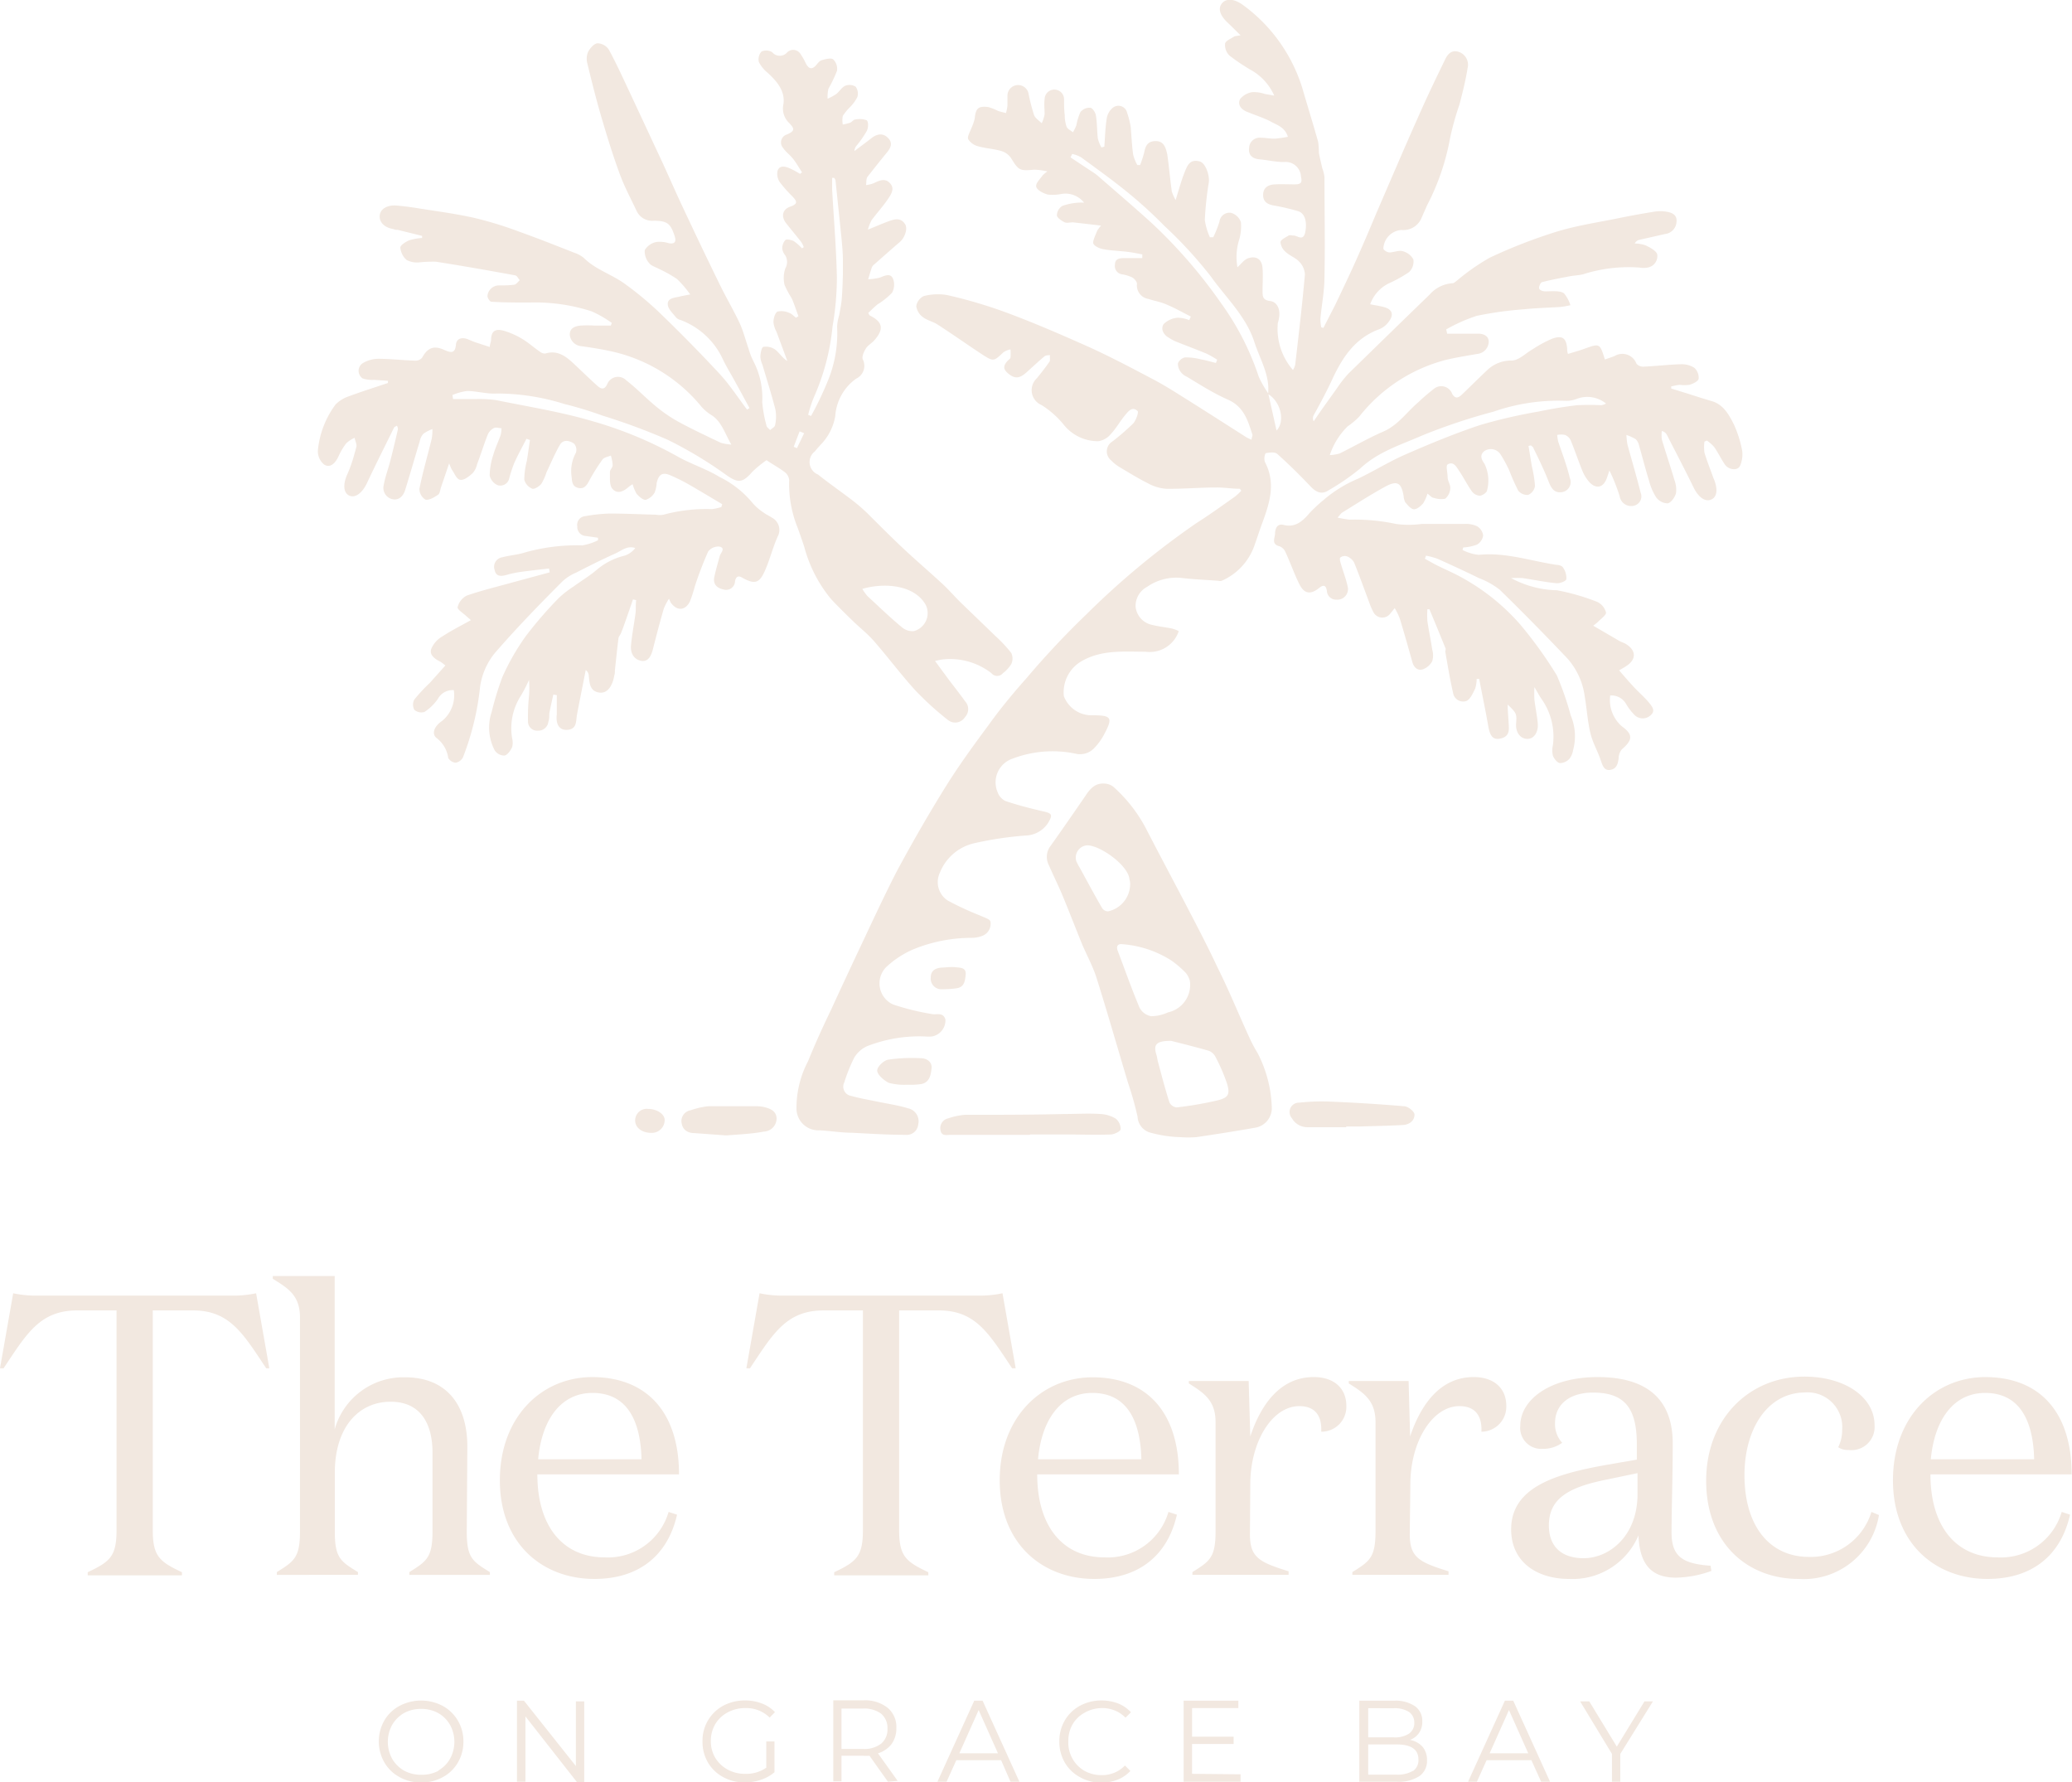 <svg id="Layer_1" data-name="Layer 1" xmlns="http://www.w3.org/2000/svg" width="179.03" height="154" viewBox="0 0 179.03 154">
  <defs>
    <style>
      .cls-1 {
        fill: #f2e8e0;
      }
    </style>
  </defs>
  <title>TerraceOnGraceBay-Homepage-Main-Logo</title>
  <g>
    <g>
      <path class="cls-1" d="M20.06,111.94a9.35,9.35,0,0,0,2.07-.2l1.14,6.48H23c-2-3-3.14-5-6.34-5H13.2v19c0,2.27.62,2.72,2.52,3.62v.27H7.58v-.27c1.9-.9,2.49-1.35,2.49-3.62v-19H6.69c-3.24,0-4.38,2-6.38,5H0l1.14-6.48a9.27,9.27,0,0,0,2.07.2Z"/>
      <path class="cls-1" d="M40.33,132.32c0,2.27.48,2.58,2,3.51v.24H35.37v-.24c1.48-.93,2-1.24,2-3.51v-6.83c0-2.28-.89-4.38-3.62-4.38s-4.82,2.17-4.82,6.14v5.07c0,2.27.48,2.58,2,3.51v.24H23.92v-.24c1.48-.93,2-1.24,2-3.51V113.84c0-1.9-1-2.52-2.35-3.35v-.24h5.35v13.24A6.16,6.16,0,0,1,35,119c3.52,0,5.38,2.3,5.38,6Z"/>
      <path class="cls-1" d="M58.67,127.39H46.43c0,4.44,2.17,7.17,5.83,7.17a5.46,5.46,0,0,0,5.51-3.93l.73.24c-.8,3.51-3.28,5.55-7.14,5.55-4.52,0-8.17-3.07-8.17-8.52s3.58-8.92,8-8.92C55.94,119,58.67,122.08,58.67,127.39Zm-3.24-1.31c-.07-2.93-1-5.73-4.24-5.73-2.73,0-4.38,2.31-4.69,5.73Z"/>
      <path class="cls-1" d="M84.55,111.94a9.27,9.27,0,0,0,2.07-.2l1.14,6.48h-.31c-2-3-3.14-5-6.34-5H77.69v19c0,2.27.62,2.72,2.52,3.62v.27H72.08v-.27c1.89-.9,2.48-1.35,2.48-3.62v-19H71.18c-3.24,0-4.38,2-6.38,5h-.31l1.14-6.48a9.35,9.35,0,0,0,2.07.2Z"/>
      <path class="cls-1" d="M101.86,127.39H89.62c0,4.44,2.17,7.17,5.83,7.17a5.46,5.46,0,0,0,5.51-3.93l.73.24c-.8,3.51-3.28,5.55-7.14,5.55-4.52,0-8.17-3.07-8.17-8.52S90,119,94.41,119C99.13,119,101.86,122.08,101.86,127.39Zm-3.24-1.31c-.07-2.93-1-5.73-4.24-5.73-2.73,0-4.38,2.31-4.69,5.73Z"/>
      <path class="cls-1" d="M108,132.56c0,2,.79,2.41,3.34,3.2v.31h-8.31v-.24c1.48-.93,2-1.24,2-3.51v-9.45c0-1.86-1-2.52-2.31-3.34v-.21h5.17l.14,4.79c.89-2.69,2.55-5.13,5.48-5.13,1.79,0,2.82,1,2.82,2.48a2.15,2.15,0,0,1-2.17,2.24c.07-1.35-.51-2.21-1.89-2.21-2.35,0-4.24,3.07-4.24,6.76Z"/>
      <path class="cls-1" d="M121.81,132.56c0,2,.8,2.41,3.35,3.2v.31h-8.31v-.24c1.48-.93,2-1.24,2-3.51v-9.45c0-1.86-1-2.52-2.31-3.34v-.21h5.17l.13,4.79c.9-2.69,2.56-5.13,5.49-5.13,1.79,0,2.82,1,2.82,2.48A2.16,2.16,0,0,1,128,123.7c.07-1.35-.52-2.21-1.9-2.21-2.34,0-4.24,3.07-4.24,6.76Z"/>
      <path class="cls-1" d="M147.87,135.73a9.41,9.41,0,0,1-3.06.58c-2.11,0-3.14-1.13-3.24-3.65a6.18,6.18,0,0,1-6,3.76c-2.76,0-5-1.45-5-4.28,0-3.69,3.93-4.79,8.1-5.55l2.76-.48V124.8c0-3.21-1.11-4.48-3.79-4.48-2,0-3.28,1-3.28,2.65a2.41,2.41,0,0,0,.62,1.69,2.81,2.81,0,0,1-1.69.52,1.81,1.81,0,0,1-1.93-2c0-2.21,2.52-4.2,6.69-4.2,4.34,0,6.48,2,6.48,5.72,0,3.07-.1,5.62-.1,7.72s1,2.69,3.37,2.86ZM139,127.8c-3.34.65-5.17,1.59-5.17,4,0,1.89,1.17,2.83,3,2.83,2.18,0,4.66-1.87,4.66-5.55v-1.8Z"/>
      <path class="cls-1" d="M150.73,127.45c0,4.42,2.18,7.07,5.59,7.07a5.49,5.49,0,0,0,5.38-3.89l.65.27a6.58,6.58,0,0,1-6.93,5.52c-4.45,0-8-3.07-8-8.48s3.76-9,8.48-9c3.48,0,6.07,1.75,6.07,4.2a2,2,0,0,1-2.24,2.14,1.47,1.47,0,0,1-.9-.24,3.31,3.31,0,0,0,.34-1.49,3,3,0,0,0-3.24-3.24C152.66,120.35,150.73,123.53,150.73,127.45Z"/>
      <path class="cls-1" d="M179,127.39H166.8c0,4.44,2.17,7.17,5.82,7.17a5.47,5.47,0,0,0,5.52-3.93l.72.24c-.79,3.51-3.27,5.55-7.13,5.55-4.52,0-8.17-3.07-8.17-8.52s3.58-8.92,8-8.92C176.31,119,179,122.08,179,127.39Zm-3.24-1.31c-.07-2.93-1-5.73-4.24-5.73-2.72,0-4.37,2.31-4.69,5.73Z"/>
    </g>
    <g>
      <path class="cls-1" d="M34.52,153.54a3.34,3.34,0,0,1-1.31-1.27,3.65,3.65,0,0,1,0-3.62,3.31,3.31,0,0,1,1.31-1.26,4,4,0,0,1,3.73,0,3.4,3.4,0,0,1,1.31,1.27,3.47,3.47,0,0,1,.48,1.81,3.51,3.51,0,0,1-.48,1.82,3.31,3.31,0,0,1-1.31,1.26,3.72,3.72,0,0,1-1.86.46A3.78,3.78,0,0,1,34.52,153.54Zm3.36-.57a2.71,2.71,0,0,0,1-1,3.05,3.05,0,0,0,0-2.95,2.73,2.73,0,0,0-1-1,3,3,0,0,0-1.49-.37,3,3,0,0,0-1.5.37,2.83,2.83,0,0,0-1,1,3.05,3.05,0,0,0,0,2.95,2.8,2.8,0,0,0,1,1,3,3,0,0,0,1.5.37A3,3,0,0,0,37.88,153Z"/>
      <path class="cls-1" d="M50.48,147v7h-.61L45.4,148.3v5.64h-.73v-7h.6l4.49,5.65V147Z"/>
      <path class="cls-1" d="M66.21,150.46h.71v2.66a3.46,3.46,0,0,1-1.16.65,4.33,4.33,0,0,1-1.4.23,3.82,3.82,0,0,1-1.88-.46,3.38,3.38,0,0,1-1.31-1.26,3.5,3.5,0,0,1-.47-1.82,3.42,3.42,0,0,1,1.78-3.08,3.94,3.94,0,0,1,1.89-.46,4,4,0,0,1,1.46.26,3,3,0,0,1,1.13.75l-.46.47a2.84,2.84,0,0,0-2.1-.82,3.08,3.08,0,0,0-1.52.37,2.74,2.74,0,0,0-1.07,1,2.84,2.84,0,0,0-.39,1.47,2.78,2.78,0,0,0,.39,1.47,2.86,2.86,0,0,0,1.06,1,3.08,3.08,0,0,0,1.52.37,3,3,0,0,0,1.82-.53Z"/>
      <path class="cls-1" d="M76.72,153.94l-1.59-2.24a4.8,4.8,0,0,1-.55,0H72.71v2.21H72v-7h2.61a3.13,3.13,0,0,1,2.08.64,2.15,2.15,0,0,1,.76,1.75,2.32,2.32,0,0,1-.41,1.38,2.37,2.37,0,0,1-1.18.81l1.7,2.38Zm-.58-3.29a1.58,1.58,0,0,0,.54-1.28,1.61,1.61,0,0,0-.54-1.3,2.44,2.44,0,0,0-1.58-.45H72.71v3.49h1.85A2.38,2.38,0,0,0,76.14,150.65Z"/>
      <path class="cls-1" d="M86.5,152.08H82.63l-.84,1.86H81l3.18-7h.72l3.18,7h-.77Zm-.27-.59-1.67-3.74-1.67,3.74Z"/>
      <path class="cls-1" d="M93.3,153.54a3.35,3.35,0,0,1-1.3-1.26,3.6,3.6,0,0,1-.47-1.82,3.56,3.56,0,0,1,.47-1.81,3.4,3.4,0,0,1,1.31-1.27,3.89,3.89,0,0,1,1.87-.46,4,4,0,0,1,1.43.26,3.1,3.1,0,0,1,1.11.76l-.47.47a2.77,2.77,0,0,0-2-.83,3,3,0,0,0-1.5.38,2.69,2.69,0,0,0-1.06,1,2.83,2.83,0,0,0-.38,1.47A2.81,2.81,0,0,0,93.7,153a3,3,0,0,0,1.5.37,2.7,2.7,0,0,0,2-.83l.47.47a3,3,0,0,1-1.12.76,4,4,0,0,1-1.43.26A3.78,3.78,0,0,1,93.3,153.54Z"/>
      <path class="cls-1" d="M107.19,153.3v.64h-4.92v-7H107v.64h-4v2.47h3.59v.63H103v2.58Z"/>
      <path class="cls-1" d="M122.93,150.94a1.77,1.77,0,0,1,.37,1.14,1.6,1.6,0,0,1-.66,1.38,3.31,3.31,0,0,1-2,.48h-3.19v-7h3a3,3,0,0,1,1.8.47,1.53,1.53,0,0,1,.64,1.32,1.64,1.64,0,0,1-.28,1,1.68,1.68,0,0,1-.78.6A1.91,1.91,0,0,1,122.93,150.94Zm-4.71-3.35v2.52h2.22a2.21,2.21,0,0,0,1.3-.32,1.09,1.09,0,0,0,.46-.94,1.1,1.1,0,0,0-.46-.94,2.29,2.29,0,0,0-1.3-.32Zm3.87,5.43a1.14,1.14,0,0,0,.47-1c0-.87-.63-1.3-1.89-1.3h-2.45v2.61h2.45A2.6,2.6,0,0,0,122.09,153Z"/>
      <path class="cls-1" d="M132.32,152.08h-3.87l-.84,1.86h-.76l3.18-7h.72l3.18,7h-.77Zm-.27-.59-1.67-3.74-1.67,3.74Z"/>
      <path class="cls-1" d="M140,151.54v2.4h-.72v-2.4L136.53,147h.79l2.38,3.91,2.39-3.91h.73Z"/>
    </g>
    <g>
      <path class="cls-1" d="M107.13,42.23c-.69,0-1.37-.12-2.06-.11-1.43,0-2.87.13-4.3.11a3.74,3.74,0,0,1-1.54-.45c-.86-.43-1.67-.93-2.49-1.42a3.45,3.45,0,0,1-.73-.58,1,1,0,0,1,.11-1.64,20.51,20.51,0,0,0,1.79-1.55c.25-.27.5-1,.38-1.08-.46-.44-.82.05-1.1.39-.42.51-.75,1.11-1.2,1.59a1.72,1.72,0,0,1-1.09.63,3.78,3.78,0,0,1-3-1.44A7.9,7.9,0,0,0,90,35a1.4,1.4,0,0,1-.41-2.32c.38-.47.75-.93,1.09-1.43.09-.13,0-.37.05-.56-.17,0-.39,0-.51.12-.51.43-1,.89-1.5,1.34s-.91.64-1.48.22-.61-.73-.17-1.2c.08-.09.22-.17.24-.27a4.18,4.18,0,0,0,0-.71,1.61,1.61,0,0,0-.6.24c-.86.81-.86.83-1.88.17-1.28-.84-2.53-1.73-3.82-2.56-.4-.26-.91-.36-1.28-.65a1.4,1.4,0,0,1-.56-.95,1.17,1.17,0,0,1,.65-.86,4.86,4.86,0,0,1,2-.09A40.72,40.72,0,0,1,86.94,27c2.43.9,4.82,1.94,7.19,3,1.87.85,3.7,1.82,5.52,2.78.93.49,1.83,1.06,2.72,1.62,1.79,1.12,3.56,2.26,5.35,3.4a3.55,3.55,0,0,0,.42.19c0-.19.11-.34.07-.45-.39-1.21-.74-2.4-2.09-3s-2.4-1.29-3.59-2a1.3,1.3,0,0,1-.5-.39,1.16,1.16,0,0,1-.25-.76.87.87,0,0,1,.61-.51,5,5,0,0,1,1.33.16c.45.08.89.21,1.34.32l.11-.28a8.56,8.56,0,0,0-.93-.53c-.9-.37-1.82-.71-2.73-1.08a4,4,0,0,1-.5-.28c-.5-.27-.74-.78-.46-1.2a2,2,0,0,1,1.21-.54,2.85,2.85,0,0,1,1,.21l.13-.31c-.65-.33-1.29-.69-2-1s-1.1-.33-1.65-.52a1.18,1.18,0,0,1-1-1.31c0-.18-.22-.44-.41-.55a3.29,3.29,0,0,0-.89-.27.72.72,0,0,1-.6-.85c0-.49.39-.55.78-.55h1.58l0-.32c-.42-.08-.84-.17-1.27-.22-.72-.09-1.44-.1-2.15-.24-.31-.06-.78-.29-.82-.51s.2-.71.34-1.07a2.88,2.88,0,0,1,.34-.45l-2.43-.28c-.24,0-.52.08-.71,0s-.66-.37-.68-.6a1,1,0,0,1,.47-.82,5.2,5.2,0,0,1,1.38-.28,4,4,0,0,1,.5,0,2.06,2.06,0,0,0-1.92-.76,3.85,3.85,0,0,1-1.21.06c-.38-.1-.91-.36-1-.66s.34-.69.55-1a3.27,3.27,0,0,1,.41-.34,5.84,5.84,0,0,0-1.14-.15c-1.26.12-1.35.06-2-1a1.54,1.54,0,0,0-.84-.61c-.63-.19-1.32-.22-2-.41a1.42,1.42,0,0,1-.86-.61c-.1-.22.15-.62.26-.93a4.8,4.8,0,0,0,.3-.85c.08-.88.3-1.11,1.17-1a4.8,4.8,0,0,1,.86.34c.22.07.45.12.67.18a3.85,3.85,0,0,0,.13-.66c0-.27,0-.53,0-.8a.92.92,0,0,1,1.83-.17,16,16,0,0,0,.47,1.81c.11.27.43.47.66.7a3.22,3.22,0,0,0,.25-.78c0-.43-.06-.87,0-1.29a.84.84,0,0,1,1.68,0c0,.46,0,.92.06,1.37a2.94,2.94,0,0,0,.16,1c.08.2.36.32.55.48a5.35,5.35,0,0,0,.29-.59,5,5,0,0,1,.35-1.15,1,1,0,0,1,.85-.38c.19,0,.45.41.49.66.11.66.09,1.34.17,2a3,3,0,0,0,.31.77l.25-.07c.06-.82.08-1.65.21-2.46a1.5,1.5,0,0,1,.51-.89.77.77,0,0,1,1.25.43A6.9,6.9,0,0,1,97.7,11c.07.79.1,1.58.21,2.36a3.6,3.6,0,0,0,.36.9l.24,0a9.56,9.56,0,0,0,.35-1.07c.11-.56.28-1,1-1s.87.59,1,1.16c.15,1.06.24,2.13.39,3.2a3.72,3.72,0,0,0,.33.73c.27-.86.47-1.61.75-2.33s.5-1.22,1.34-1c.48.14.85,1.15.78,1.79A29,29,0,0,0,104.1,19a5.68,5.68,0,0,0,.44,1.5h.29a9.87,9.87,0,0,0,.54-1.36.87.87,0,0,1,1-.75,1.28,1.28,0,0,1,.85.8,4.13,4.13,0,0,1-.18,1.62,5,5,0,0,0-.12,2.28c.34-.3.61-.71,1-.8.7-.19,1.12.16,1.17.89s0,1.3,0,1.94c0,.48,0,.81.66.89s1,.86.66,1.89a5.41,5.41,0,0,0,1.31,4.07,2,2,0,0,0,.19-.44c.3-2.6.61-5.2.84-7.81a1.68,1.68,0,0,0-.49-1.11c-.31-.34-.81-.51-1.16-.83a1.28,1.28,0,0,1-.46-.85c0-.22.44-.41.7-.58.11-.06.29,0,.43,0,.33,0,.81.51,1-.24.19-.9,0-1.7-.63-1.87a17.57,17.57,0,0,0-2-.47c-.56-.09-1-.29-1-.92s.42-.89,1-.92,1.15,0,1.73,0,.65-.18.54-.67A1.33,1.33,0,0,0,110.93,14c-.7,0-1.39-.17-2.08-.23s-1-.41-.92-1a.91.91,0,0,1,1-.87c.41,0,.82.09,1.23.08a10.75,10.75,0,0,0,1.12-.16c-.27-.84-.91-1-1.45-1.3s-1.37-.57-2.06-.85c-.52-.2-.87-.63-.62-1.11a1.66,1.66,0,0,1,1.08-.6,2.91,2.91,0,0,1,1.06.16l.81.14A4.74,4.74,0,0,0,108,6a17.74,17.74,0,0,1-1.77-1.2,1.28,1.28,0,0,1-.38-1c0-.25.47-.44.75-.62.11-.08.27-.07.59-.13-.42-.41-.74-.74-1.07-1.05-.73-.67-.91-1.28-.52-1.73s1.09-.36,1.81.17A14,14,0,0,1,112.64,8c.42,1.43.86,2.85,1.26,4.28a9.28,9.28,0,0,1,.06.93c.08.44.19.88.29,1.32a3.39,3.39,0,0,1,.19.76c0,2.88.06,5.77,0,8.65,0,1.2-.24,2.39-.35,3.58a3.91,3.91,0,0,0,.07.76l.19.05c.33-.65.66-1.29,1-1.95.62-1.3,1.24-2.59,1.83-3.91s1.15-2.63,1.72-4c1.2-2.77,2.38-5.55,3.61-8.3.74-1.69,1.54-3.36,2.34-5,.22-.48.57-.89,1.18-.69a1.17,1.17,0,0,1,.78,1.39c-.17,1.06-.43,2.1-.7,3.14a24.82,24.82,0,0,0-.82,2.94,20.44,20.44,0,0,1-2,5.82c-.14.33-.29.66-.44,1a1.7,1.7,0,0,1-1.77,1.1,1.68,1.68,0,0,0-1.55,1.6c0,.13.33.34.52.34.37,0,.79-.2,1.13-.11a1.45,1.45,0,0,1,.94.71,1.26,1.26,0,0,1-.37,1.1,11.36,11.36,0,0,1-1.68.94,3.22,3.22,0,0,0-1.68,1.84c.44.09.82.14,1.18.24.71.18.89.64.45,1.23a1.87,1.87,0,0,1-.81.67c-2.15.78-3.25,2.49-4.14,4.44-.47,1-1,2-1.56,3a.57.57,0,0,0,0,.53c.67-1,1.33-1.9,2-2.84a10.08,10.08,0,0,1,1-1.28c2.34-2.28,4.67-4.56,7-6.81a2.88,2.88,0,0,1,2-1c.14,0,.28-.17.42-.26a18.25,18.25,0,0,1,2.8-1.95,45.17,45.17,0,0,1,5.76-2.24c1.73-.53,3.54-.8,5.32-1.16,1.06-.22,2.12-.41,3.19-.58a3.15,3.15,0,0,1,.92,0c.5.07,1,.25.94.88a1.12,1.12,0,0,1-1,1.06l-2.25.51a.59.59,0,0,0-.36.31,2.85,2.85,0,0,1,.94.16c.37.18.9.45,1,.77a1,1,0,0,1-.86,1.15,1.79,1.79,0,0,1-.65,0,12.92,12.92,0,0,0-4.9.58c-.37.09-.76.1-1.14.17-.79.15-1.59.3-2.37.5-.14,0-.28.31-.29.49s.24.27.39.3.53,0,.79,0,.8,0,1,.21a3.08,3.08,0,0,1,.53,1,8.22,8.22,0,0,1-.84.15c-1.05.07-2.1.09-3.14.2a31.41,31.41,0,0,0-4.12.57,14.28,14.28,0,0,0-2.63,1.17l.08.37h1.34c.46,0,.91,0,1.36,0s.93.21.89.75a1.09,1.09,0,0,1-1,1c-.9.16-1.8.3-2.68.51A14,14,0,0,0,117.44,36a6.5,6.5,0,0,1-1,.84,6.21,6.21,0,0,0-1.54,2.48,3.44,3.44,0,0,0,.85-.14c1.26-.62,2.48-1.33,3.77-1.89s2-1.66,3-2.51a16.78,16.78,0,0,1,1.36-1.17,1,1,0,0,1,1.59.41c.3.53.61.31.92,0,.74-.71,1.47-1.44,2.22-2.14a3,3,0,0,1,2-.73c.63,0,1.24-.66,1.86-1a10.26,10.26,0,0,1,1.63-.88c.89-.33,1.24-.06,1.31.86,0,.12,0,.23.07.45.51-.16,1-.29,1.43-.45,1.32-.47,1.32-.48,1.76.93.28-.1.57-.19.84-.3a1.3,1.3,0,0,1,1.89.67.77.77,0,0,0,.62.25c1.08-.05,2.15-.18,3.23-.21a2,2,0,0,1,1.15.31,1.16,1.16,0,0,1,.37.95c-.05.22-.49.43-.8.52a3.53,3.53,0,0,1-.86,0,5.94,5.94,0,0,0-.71.14v.18l1.46.45c.68.22,1.36.44,2.06.64,1,.3,1.48,1.19,1.89,2a9.84,9.84,0,0,1,.72,2.27,2.48,2.48,0,0,1-.18,1.31c-.2.46-1,.37-1.33-.13s-.57-1-.9-1.48a3.52,3.52,0,0,0-.64-.57l-.21.1a3.69,3.69,0,0,0,0,.94c.21.71.49,1.4.74,2.1,0,.06.06.13.08.2.37.91.26,1.59-.28,1.78s-1.1-.28-1.49-1.09c-.74-1.52-1.52-3-2.3-4.53a.64.64,0,0,0-.43-.32,3,3,0,0,0,0,.73c.35,1.18.75,2.35,1.1,3.54a2.3,2.3,0,0,1,.12,1.12c-.1.34-.42.8-.71.86a1.27,1.27,0,0,1-1-.52,5,5,0,0,1-.62-1.45c-.31-1-.56-2-.85-3a1.15,1.15,0,0,0-.29-.57,4.27,4.27,0,0,0-.81-.37,5.7,5.7,0,0,0,.09.83c.38,1.39.79,2.77,1.14,4.16a.83.83,0,0,1-.61,1.13,1,1,0,0,1-1.2-.81,15.11,15.11,0,0,0-.89-2.24c-.08.23-.15.46-.23.68-.3.8-.9.95-1.49.34a3.45,3.45,0,0,1-.62-1c-.35-.86-.64-1.75-1-2.61a.92.92,0,0,0-.49-.48,1.6,1.6,0,0,0-.68,0,3.64,3.64,0,0,0,.09.59c.34,1,.75,2.07,1,3.13a.88.88,0,0,1-.68,1.22c-.62.1-.91-.29-1.13-.86-.39-1-.87-2-1.33-2.93,0-.1-.15-.17-.22-.25l-.21.05c.1.59.19,1.18.29,1.77a10.06,10.06,0,0,1,.27,1.69,1,1,0,0,1-.59.77,1,1,0,0,1-.86-.37,18.45,18.45,0,0,1-.78-1.76,11.66,11.66,0,0,0-.76-1.39,1,1,0,0,0-1.38-.27c-.44.34-.25.75,0,1.09a3.28,3.28,0,0,1,.23,2.3c0,.18-.39.45-.62.47a.92.92,0,0,1-.69-.37c-.4-.56-.71-1.19-1.1-1.77-.23-.34-.49-.87-1-.56-.17.11,0,.71,0,1.08s.26.65.23,1a1.25,1.25,0,0,1-.44.88,1.94,1.94,0,0,1-1-.08c-.17,0-.31-.21-.53-.36a3.51,3.51,0,0,1-.38.85c-.21.23-.53.51-.79.5s-.53-.35-.74-.59a1.31,1.31,0,0,1-.15-.55c-.19-1.13-.54-1.37-1.54-.84-1.29.7-2.52,1.5-3.76,2.26-.12.07-.19.21-.41.44a9.66,9.66,0,0,0,1.05.18,16.94,16.94,0,0,1,4,.37,8.24,8.24,0,0,0,2.21,0c1.23,0,2.45,0,3.68,0a2.31,2.31,0,0,1,1.12.2,1.08,1.08,0,0,1,.52.8,1.09,1.09,0,0,1-.54.79,4.06,4.06,0,0,1-1.18.24l-.06.22a4.08,4.08,0,0,0,1.39.42c2.31-.24,4.47.52,6.7.86.2,0,.5.08.58.22a1.56,1.56,0,0,1,.3,1c0,.19-.57.4-.85.37-1-.09-1.94-.3-2.92-.44a8.3,8.3,0,0,0-1,0A8.72,8.72,0,0,0,134.54,51,19,19,0,0,1,138,52a1.41,1.41,0,0,1,.77.93c0,.23-.46.55-.72.82a4.43,4.43,0,0,1-.39.31l2.23,1.3c.2.12.45.18.64.31.86.56.85,1.31,0,1.87-.16.11-.33.2-.63.38.45.52.86,1,1.29,1.46s.9.86,1.3,1.34.52.78.06,1.14a1,1,0,0,1-1.37-.14,4.52,4.52,0,0,1-.69-.92,1.46,1.46,0,0,0-1.36-.71,3,3,0,0,0,1,2.66c1,.72.94,1.19,0,2a1.22,1.22,0,0,0-.27.76c-.07.45-.14.88-.68,1s-.7-.32-.85-.77c-.26-.8-.7-1.54-.9-2.35-.25-1-.32-2.14-.5-3.2a6.18,6.18,0,0,0-1.5-3.3c-1.9-2-3.86-4-5.85-5.94a6.86,6.86,0,0,0-1.79-1c-1.18-.58-2.38-1.13-3.58-1.67a6.2,6.2,0,0,0-1-.27l-.09.27c.35.19.71.4,1.07.58.78.39,1.58.72,2.33,1.16a18.54,18.54,0,0,1,4.82,3.92,36.08,36.08,0,0,1,3.18,4.42,25.65,25.65,0,0,1,1.2,3.46,4.58,4.58,0,0,1,.2,3,1.62,1.62,0,0,1-.3.72,1.11,1.11,0,0,1-.81.39c-.25,0-.52-.37-.63-.63a2.07,2.07,0,0,1,0-.93,5.65,5.65,0,0,0-1-4c-.2-.29-.36-.61-.6-1a9.52,9.52,0,0,0,0,1.08c.08.69.23,1.37.29,2.06s-.28,1.31-.87,1.33-1.07-.52-1-1.36,0-.89-.73-1.61c0,.52.05,1,.08,1.55s.13,1.15-.59,1.36-1-.13-1.16-1c-.24-1.38-.53-2.75-.79-4.12h-.22a2.84,2.84,0,0,1-.13.84c-.2.4-.42.93-.77,1.07a.88.88,0,0,1-1.14-.72c-.27-1.17-.46-2.35-.67-3.53,0-.11.07-.26,0-.35-.45-1.12-.91-2.22-1.37-3.33h-.18a8.85,8.85,0,0,0,0,1c.12.84.3,1.66.42,2.49a1.73,1.73,0,0,1,0,1,1.5,1.5,0,0,1-.84.71c-.43.12-.75-.18-.88-.65-.35-1.25-.7-2.5-1.08-3.74a5.69,5.69,0,0,0-.44-.91c-.17.21-.26.33-.36.44a.86.86,0,0,1-1.48-.09,5.44,5.44,0,0,1-.37-.86c-.43-1.14-.84-2.3-1.3-3.43a1.23,1.23,0,0,0-.61-.53.63.63,0,0,0-.58.1c-.09.09,0,.39.06.58.2.69.47,1.36.6,2.06a.92.92,0,0,1-1,1,.79.79,0,0,1-.82-.75c-.07-.46-.26-.59-.67-.26-.72.58-1.27.53-1.69-.29s-.8-1.9-1.23-2.83a.9.9,0,0,0-.5-.48c-.74-.18-.4-.71-.39-1.11s.17-.87.73-.74c1,.26,1.65-.31,2.23-1a13.39,13.39,0,0,1,1.23-1.15,11.2,11.2,0,0,1,3-1.85c1.38-.66,2.69-1.48,4.09-2.09,2.13-.93,4.28-1.82,6.48-2.55a45.07,45.07,0,0,1,5-1.15c1.1-.23,2.22-.42,3.34-.55a21,21,0,0,1,2.1,0,1.48,1.48,0,0,0,.4-.14,2.56,2.56,0,0,0-2.5-.42,2.44,2.44,0,0,1-1,.18,17.06,17.06,0,0,0-6.23.94,50.5,50.5,0,0,0-6.19,2.07c-1.82.8-3.78,1.39-5.31,2.83a20,20,0,0,1-2.71,1.87c-.63.43-1.11.19-1.58-.3-.95-1-1.89-1.93-2.9-2.83-.21-.18-.7-.11-1-.05a1.08,1.08,0,0,0-.06.75c1,1.88.38,3.65-.28,5.43-.23.63-.43,1.27-.66,1.9a5.2,5.2,0,0,1-2.79,2.94.56.56,0,0,1-.29,0c-1.07-.08-2.15-.12-3.22-.25a4.41,4.41,0,0,0-2.93.77,1.87,1.87,0,0,0-1,1.71A1.79,1.79,0,0,0,99.59,54c.56.14,1.13.19,1.69.31a3,3,0,0,1,.57.22A2.64,2.64,0,0,1,99,56.31c-1.93,0-3.9-.2-5.67.89a3.11,3.11,0,0,0-1.41,2.94,2.55,2.55,0,0,0,2.45,1.66c1.71,0,1.81.2,1,1.71a5.08,5.08,0,0,1-.8,1.1,1.68,1.68,0,0,1-1.67.5,9.72,9.72,0,0,0-5.39.43,2.16,2.16,0,0,0-1.31,2.91,1.35,1.35,0,0,0,.68.76c1.07.36,2.16.64,3.25.89.77.17.85.29.43,1a2.39,2.39,0,0,1-1.92,1.09,30,30,0,0,0-4.48.67,4.2,4.2,0,0,0-2.95,2.54,1.9,1.9,0,0,0,.7,2.42,27.18,27.18,0,0,0,2.79,1.29c.31.15.83.29.88.52a1.12,1.12,0,0,1-.76,1.25,2.58,2.58,0,0,1-.92.15,13.28,13.28,0,0,0-5,1,8.1,8.1,0,0,0-2.32,1.52,2,2,0,0,0,.59,3.24,21.76,21.76,0,0,0,3.32.82c.43.1,1-.2,1.2.48a1.42,1.42,0,0,1-1.15,1.46,3.44,3.44,0,0,1-.64,0,12.35,12.35,0,0,0-5,.85,2.49,2.49,0,0,0-1.1,1,14,14,0,0,0-.85,2.12.81.81,0,0,0,.61,1.17c.73.21,1.49.33,2.24.49s1.8.31,2.66.58a1.14,1.14,0,0,1,.88,1.38,1,1,0,0,1-1.11.91c-1.53,0-3.07-.1-4.61-.18-.93,0-1.86-.16-2.8-.21a1.89,1.89,0,0,1-2-1.88,8.64,8.64,0,0,1,1-4.09c.61-1.51,1.29-3,2-4.47q1.27-2.77,2.58-5.54c1-2.12,2-4.28,3.06-6.35,1.35-2.51,2.78-5,4.28-7.41,1.13-1.81,2.39-3.54,3.66-5.25,1-1.4,2.13-2.77,3.29-4.07a73.85,73.85,0,0,1,5.21-5.55,69.33,69.33,0,0,1,9.53-7.89c1.11-.7,2.18-1.48,3.26-2.24a4.54,4.54,0,0,0,.56-.52Zm2.46-8.2.71,3.17c.79-.84.31-2.55-.73-3.15.17-1.66-.71-3-1.2-4.54-.73-2.21-2.45-3.8-3.76-5.64a36.85,36.85,0,0,0-4-4.35,39.13,39.13,0,0,0-3.08-2.82c-1.33-1.09-2.73-2.09-4.12-3.11a2.73,2.73,0,0,0-.77-.29l-.14.3,1.78,1.18a5,5,0,0,1,.53.37c1.57,1.37,3.16,2.72,4.7,4.12a43.33,43.33,0,0,1,6,6.93,23.41,23.41,0,0,1,3.26,6.37A9.26,9.26,0,0,0,109.59,34Z"/>
      <path class="cls-1" d="M57.8,51.73a5.19,5.19,0,0,0-.45.87c-.33,1.15-.64,2.31-.93,3.47-.2.8-.53,1.16-1.12,1s-.83-.72-.78-1.28c.08-.94.27-1.86.39-2.79.05-.38,0-.77.06-1.15l-.28-.06c-.19.57-.39,1.14-.59,1.71-.14.4-.28.8-.44,1.2-.06.15-.2.29-.22.44-.12.93-.21,1.86-.31,2.78,0,.15,0,.29-.05.43-.17,1-.64,1.57-1.28,1.49-.86-.11-.86-.84-.93-1.49a.63.63,0,0,0-.26-.46c-.25,1.3-.52,2.59-.76,3.88-.09.53,0,1.18-.74,1.28s-1.11-.41-1-1.33c0-.55,0-1.11,0-1.66l-.3-.05c-.12.55-.25,1.1-.35,1.65,0,.23,0,.48-.08.71a.87.87,0,0,1-.91.76.79.79,0,0,1-.85-.81,18.32,18.32,0,0,1,.09-2.22,8.79,8.79,0,0,0,0-1.36A12.32,12.32,0,0,1,45,60.12a5.19,5.19,0,0,0-.75,3.66,1.59,1.59,0,0,1,0,.78c-.14.29-.39.66-.65.72a1,1,0,0,1-.85-.44,4.24,4.24,0,0,1-.26-3.35,25.93,25.93,0,0,1,.92-3,20,20,0,0,1,2-3.5,34.44,34.44,0,0,1,2.86-3.31,8.43,8.43,0,0,1,1.28-1c.64-.47,1.33-.88,1.93-1.38A5.87,5.87,0,0,1,54,48a1.93,1.93,0,0,0,.89-.65c-.71-.24-1.21.25-1.76.49-1.14.51-2.25,1.07-3.36,1.64a4.08,4.08,0,0,0-1.14.72c-2,2-4,4.06-5.87,6.22a5.93,5.93,0,0,0-1.28,2.93A23.39,23.39,0,0,1,40,65.44a.9.9,0,0,1-.62.46.83.83,0,0,1-.65-.41,2.63,2.63,0,0,0-1-1.72c-.45-.34-.25-1,.48-1.49a2.86,2.86,0,0,0,1-2.65,1.44,1.44,0,0,0-1.38.76,4.23,4.23,0,0,1-1.15,1.12.93.93,0,0,1-.88-.18.94.94,0,0,1,0-.89A14.59,14.59,0,0,1,37.14,59l1.34-1.5a3.76,3.76,0,0,0-.4-.31c-.47-.24-1-.57-.82-1.12A2.23,2.23,0,0,1,38.2,55c.76-.5,1.59-.92,2.49-1.42l-.38-.33c-.28-.27-.81-.59-.77-.79a1.53,1.53,0,0,1,.79-1c1.26-.44,2.56-.75,3.85-1.11l3.32-.9-.06-.33c-.81.09-1.62.18-2.43.29a9.26,9.26,0,0,0-1.27.27c-.47.13-.89.13-1-.43a.83.83,0,0,1,.66-1.1c.67-.18,1.38-.22,2-.43a16.68,16.68,0,0,1,4.92-.6,4.74,4.74,0,0,0,1.35-.44l0-.22-1.05-.15a.78.78,0,0,1-.74-.83.75.75,0,0,1,.66-.88,14.13,14.13,0,0,1,2.15-.23c1.34,0,2.69.07,4,.1a1.71,1.71,0,0,0,.64,0,14.16,14.16,0,0,1,4.2-.48,5.75,5.75,0,0,0,.8-.18l.07-.25c-.9-.53-1.79-1.07-2.69-1.59a16,16,0,0,0-1.8-.91c-.69-.29-1-.06-1.17.67a2.66,2.66,0,0,1-.18.83,1.38,1.38,0,0,1-.78.63c-.24,0-.57-.29-.77-.52a3.48,3.48,0,0,1-.35-.84c-.11.08-.21.13-.29.2-.45.4-1,.72-1.46.2-.27-.32-.2-1-.21-1.45,0-.19.23-.38.24-.58a3.56,3.56,0,0,0-.16-.84c-.25.11-.58.15-.72.34a16.63,16.63,0,0,0-1.18,1.89c-.22.42-.46.68-.94.56s-.51-.51-.55-.95a3.29,3.29,0,0,1,.37-2.08.81.81,0,0,0-.16-.79c-.38-.26-.92-.4-1.22.1-.44.76-.78,1.58-1.16,2.38a4.71,4.71,0,0,1-.45,1c-.19.22-.61.49-.79.41a1.16,1.16,0,0,1-.68-.78,7,7,0,0,1,.22-1.62c.1-.6.18-1.2.27-1.8l-.3-.11c-.36.7-.74,1.39-1.06,2.1A13,13,0,0,0,44,41.32a.78.78,0,0,1-1,.6,1.21,1.21,0,0,1-.69-.83,6,6,0,0,1,.32-1.81c.16-.58.43-1.12.63-1.69a2.8,2.8,0,0,0,.07-.59c-.23,0-.5-.12-.68,0a1.12,1.12,0,0,0-.51.56c-.33.84-.6,1.71-.92,2.56a1.71,1.71,0,0,1-.38.76c-.3.27-.71.61-1.05.58s-.5-.54-.73-.85a3.42,3.42,0,0,1-.25-.58c-.27.8-.49,1.43-.7,2.06-.08.23-.1.55-.25.65-.33.22-.77.5-1.1.43a1.1,1.1,0,0,1-.52-.94c.29-1.45.71-2.87,1.06-4.31a4,4,0,0,0,.06-.85,3.4,3.4,0,0,0-.78.41,1.33,1.33,0,0,0-.31.64c-.43,1.41-.83,2.83-1.27,4.24-.17.52-.55.91-1.14.76a1,1,0,0,1-.71-1.18c.12-.71.38-1.38.56-2.07.24-.92.46-1.85.67-2.77,0-.08,0-.18-.09-.32-.11.07-.21.1-.24.16-.78,1.59-1.58,3.17-2.33,4.77-.39.85-1,1.34-1.52,1.12S29.61,41.87,30,41s.57-1.57.79-2.38c.06-.23-.1-.52-.15-.79a2.56,2.56,0,0,0-.72.47,5.71,5.71,0,0,0-.69,1.17c-.26.54-.69,1-1.22.67a1.48,1.48,0,0,1-.54-1.27A7.92,7.92,0,0,1,29,34.94a3,3,0,0,1,1.14-.7c1.11-.41,2.25-.77,3.38-1.15V32.9l-1.18-.08a2.75,2.75,0,0,1-1-.12.79.79,0,0,1,.09-1.37A2.65,2.65,0,0,1,32.69,31c1.05,0,2.11.13,3.16.16a.76.76,0,0,0,.62-.25c.46-.85,1-1.08,1.86-.7.56.24,1,.43,1.07-.47.07-.54.58-.63,1.09-.4.2.08.4.17.6.24l1.23.4c0-.22.09-.39.11-.57,0-.78.34-1.05,1.11-.83a6.79,6.79,0,0,1,1.63.73c.54.33,1,.76,1.56,1.13a.59.59,0,0,0,.4.1c1.2-.35,1.94.41,2.7,1.12.59.56,1.18,1.13,1.78,1.67.32.29.61.37.85-.12a1,1,0,0,1,1.65-.35c.89.69,1.67,1.51,2.54,2.23a12.73,12.73,0,0,0,1.93,1.33c1.21.66,2.47,1.25,3.71,1.84a4.14,4.14,0,0,0,.9.15c-.58-1-.85-2-1.71-2.54a3.84,3.84,0,0,1-.87-.73,13.91,13.91,0,0,0-7.77-4.78c-.86-.19-1.74-.33-2.61-.45a1.09,1.09,0,0,1-1-1c0-.58.47-.73.93-.78a10,10,0,0,1,1.22,0h1.4l.08-.23a9.7,9.7,0,0,0-1.74-1,15.85,15.85,0,0,0-5.39-.76c-1.09,0-2.19,0-3.28-.07-.12,0-.35-.35-.33-.51a1,1,0,0,1,1-.9c.43,0,.87,0,1.29-.06.18,0,.34-.25.5-.39-.13-.14-.24-.4-.4-.42-2.28-.42-4.56-.82-6.85-1.18a11.64,11.64,0,0,0-1.44.06,1.93,1.93,0,0,1-1.09-.21,1.61,1.61,0,0,1-.54-1.07c0-.21.47-.5.77-.63a5.06,5.06,0,0,1,1.11-.2l0-.18-2.1-.52c-.11,0-.23,0-.35-.06-.8-.13-1.26-.59-1.21-1.18s.69-.93,1.47-.86,1.34.15,2,.26c1.59.25,3.19.46,4.76.82a32.54,32.54,0,0,1,3.83,1.18c1.6.57,3.18,1.2,4.76,1.82a2.51,2.51,0,0,1,.82.45c1,1,2.43,1.42,3.56,2.25a28.38,28.38,0,0,1,3.25,2.74c1.7,1.65,3.37,3.35,5,5.11.85.94,1.53,2,2.29,3l.21-.13c-.42-.78-.84-1.56-1.27-2.33-.33-.61-.7-1.2-1-1.82a6.55,6.55,0,0,0-3.68-3.46.82.82,0,0,1-.38-.2c-.27-.36-.7-.73-.73-1.13-.05-.57.58-.59,1-.69.23-.06.47-.1.94-.19a9.41,9.41,0,0,0-1.14-1.33,10.91,10.91,0,0,0-1.57-.88c-.29-.16-.67-.26-.85-.51a1.51,1.51,0,0,1-.37-1.11,1.5,1.5,0,0,1,1-.7,2.46,2.46,0,0,1,1.06.1c.52.1.68-.11.53-.59-.36-1.12-.64-1.33-1.79-1.35A1.48,1.48,0,0,1,55,18.21c-.5-1.06-1.06-2.1-1.46-3.2-.59-1.61-1.1-3.26-1.58-4.9S51.12,7,50.75,5.49a1.55,1.55,0,0,1,.06-1c.17-.32.51-.72.81-.75a1.22,1.22,0,0,1,1,.57c.68,1.26,1.27,2.57,1.89,3.88l2.76,5.92c.57,1.24,1.11,2.49,1.69,3.72,1.06,2.26,2.13,4.51,3.23,6.75.54,1.12,1.18,2.19,1.71,3.32.33.71.52,1.49.78,2.23a6,6,0,0,0,.45,1.14,6.86,6.86,0,0,1,.73,3.47,11.18,11.18,0,0,0,.36,2c0,.16.21.28.32.42.15-.14.4-.26.43-.42A3.4,3.4,0,0,0,67,35.39c-.33-1.3-.74-2.58-1.12-3.87a2,2,0,0,1-.18-.69c0-.31.11-.83.26-.86a1.39,1.39,0,0,1,1,.22c.38.29.64.74,1.07,1l-.94-2.53a2.18,2.18,0,0,1-.26-.82c0-.32.13-.8.35-.92a1.58,1.58,0,0,1,1,.11c.22.06.4.28.6.42l.21-.13c-.2-.52-.36-1.05-.59-1.56a7.91,7.91,0,0,1-.61-1.14,2.63,2.63,0,0,1,.06-1.42,1.13,1.13,0,0,0,0-1.14,1.12,1.12,0,0,1-.26-.58,1.06,1.06,0,0,1,.27-.74c.14-.11.51,0,.71.08a4.41,4.41,0,0,1,.73.64l.15-.11a2.26,2.26,0,0,0-.22-.44c-.43-.55-.88-1.08-1.31-1.63s-.35-1.18.37-1.43.53-.49.19-.87a10.72,10.72,0,0,1-1.1-1.24,1.26,1.26,0,0,1-.19-1c.18-.48.66-.37,1.06-.19s.59.31.88.47l.17-.13c-.25-.38-.48-.79-.76-1.15s-.64-.6-.87-.95a.72.72,0,0,1,.35-1.18c.64-.3.68-.46.15-1A1.72,1.72,0,0,1,67.69,9c.17-1.15-.59-2-1.36-2.71a2.89,2.89,0,0,1-.76-.93,1,1,0,0,1,.23-.91,1,1,0,0,1,.92.06.85.85,0,0,0,1.31,0,.74.74,0,0,1,1.14.16,5.31,5.31,0,0,1,.46.81c.22.43.49.59.88.16.14-.16.28-.37.47-.43s.78-.24,1-.09a1.13,1.13,0,0,1,.34,1,12.18,12.18,0,0,1-.74,1.55,3,3,0,0,0-.07.86,4.78,4.78,0,0,0,.74-.4c.28-.22.48-.58.78-.72a1,1,0,0,1,.9.08,1,1,0,0,1,.15.89,3.48,3.48,0,0,1-.68.92,4.36,4.36,0,0,0-.58.72,2,2,0,0,0,0,.74,4.28,4.28,0,0,0,.64-.16c.15-.06.27-.26.42-.27a1.79,1.79,0,0,1,1,.06c.17.11.16.68,0,.95A9.37,9.37,0,0,1,74,12.6a.73.73,0,0,0-.17.45c.48-.37,1-.74,1.45-1.1s1-.52,1.48,0,.07,1-.28,1.41c-.51.63-1,1.25-1.52,1.91-.13.17-.09.47-.13.72a2.71,2.71,0,0,0,.64-.15c.5-.24,1-.49,1.44,0s.06,1-.28,1.49-.89,1.12-1.32,1.69a4.08,4.08,0,0,0-.32.82c.7-.28,1.21-.51,1.73-.7s1.08-.39,1.48.22c.25.37,0,1.2-.51,1.6-.71.61-1.41,1.23-2.11,1.85a.77.77,0,0,0-.24.27c-.12.34-.22.7-.33,1.05a5.21,5.21,0,0,0,1-.14c.42-.16.91-.42,1.14.07a1.42,1.42,0,0,1-.08,1.24,6.16,6.16,0,0,1-1.25,1c-.29.24-.55.5-.8.74.08.13.09.19.12.21,1.15.57,1.26,1.19.39,2.17-.23.25-.55.42-.72.7s-.36.69-.26.93a1.23,1.23,0,0,1-.58,1.67,4.33,4.33,0,0,0-1.8,3.23,4.66,4.66,0,0,1-1.09,2.29c-.23.25-.46.49-.67.76A1.16,1.16,0,0,0,70.68,41c1,.8,2.08,1.54,3.1,2.33a15.18,15.18,0,0,1,1.34,1.19c1,1,1.93,1.93,2.92,2.86s2.23,2,3.32,3c.56.51,1.06,1.09,1.6,1.63L86.06,55a11.75,11.75,0,0,1,1.32,1.42,1.12,1.12,0,0,1,0,.95,2.81,2.81,0,0,1-.72.79.64.64,0,0,1-1,0A5.82,5.82,0,0,0,81.27,57l-.48.11L82,58.75c.46.61.94,1.21,1.38,1.83a1,1,0,0,1,0,1.38,1,1,0,0,1-1.47.25,26.17,26.17,0,0,1-2.81-2.55c-1.24-1.36-2.35-2.85-3.56-4.24-.54-.63-1.21-1.15-1.81-1.73s-1.31-1.27-1.93-1.94a11.81,11.81,0,0,1-2.31-4.51c-.18-.54-.37-1.08-.56-1.62a10,10,0,0,1-.74-4.15,1,1,0,0,0-.43-.71c-.43-.33-.92-.59-1.53-1a9.74,9.74,0,0,0-1.22,1c-.87,1-1.26,1-2.34.22A35.53,35.53,0,0,0,57.7,38a54.29,54.29,0,0,0-5.64-2.09,32.05,32.05,0,0,0-3.28-1A19.51,19.51,0,0,0,42.89,34c-.83.05-1.68-.21-2.53-.22a5,5,0,0,0-1.27.35l.06.35c.64,0,1.28,0,1.92,0a10.63,10.63,0,0,1,1.79.09c2.75.56,5.53,1,8.23,1.79a34.42,34.42,0,0,1,7.49,3.1c1.16.65,2.47,1.06,3.61,1.76A8.54,8.54,0,0,1,65,43.43a4.5,4.5,0,0,0,1,.87c.2.16.46.26.67.41a1.2,1.2,0,0,1,.52,1.66c-.42.94-.68,2-1.08,2.9-.49,1.14-.9,1.25-2,.63-.38-.22-.54,0-.6.31a.77.77,0,0,1-1,.72c-.57-.12-.92-.46-.79-1.08s.31-1.21.47-1.81c.08-.28.52-.66,0-.81a1.1,1.1,0,0,0-1,.42,31,31,0,0,0-1.15,3,13.16,13.16,0,0,1-.42,1.3c-.4.83-1.13.86-1.66.12Zm16.71-.85a3.91,3.91,0,0,0,.45.63c1,.92,1.94,1.84,3,2.71a1.4,1.4,0,0,0,1,.31A1.61,1.61,0,0,0,80,52.29C79.07,50.57,76.5,50.3,74.51,50.88ZM72.08,15.37H71.9c0,.32,0,.64,0,1,.14,2.53.36,5.07.41,7.6a24.74,24.74,0,0,1-.37,4.2,19.77,19.77,0,0,1-1.62,6.16,10.66,10.66,0,0,0-.49,1.51l.25.1A28,28,0,0,0,71.49,33a10.76,10.76,0,0,0,.84-4.76,3.83,3.83,0,0,1,.18-1c.08-.46.18-.93.22-1.4.06-.71.08-1.43.1-2.14,0-.41,0-.82,0-1.22,0-.67-.07-1.34-.13-2l-.51-4.91A.88.88,0,0,0,72.08,15.37Zm-2.6,22.06-.39-.16-.51,1.33.28.12Z"/>
      <path class="cls-1" d="M99.29,97.83a1.51,1.51,0,0,1-1-1.35,28.08,28.08,0,0,0-.82-2.91c-.9-3-1.78-6.08-2.73-9.1-.32-1-.84-1.94-1.25-2.91-.56-1.37-1.09-2.76-1.66-4.13-.37-.9-.81-1.77-1.2-2.67a1.55,1.55,0,0,1,.15-1.68c1-1.41,2-2.85,3-4.31.41-.63.85-1.12,1.64-1.07a1.32,1.32,0,0,1,.78.28A12.79,12.79,0,0,1,99,71.55c1.23,2.39,2.5,4.75,3.74,7.14.85,1.63,1.7,3.27,2.48,4.94,1,2,1.83,4.06,2.76,6.08a11.89,11.89,0,0,0,.68,1.27,10.9,10.9,0,0,1,1.23,4.77,1.71,1.71,0,0,1-1.42,1.68c-1.7.3-3.4.57-5.11.82a8.81,8.81,0,0,1-1.36,0A10.71,10.71,0,0,1,99.29,97.83Zm1.9-7.9c-1.32,0-1.55.33-1.26,1.24.06.19.07.38.12.56.32,1.18.62,2.36,1,3.53a.78.78,0,0,0,.62.42,30.09,30.09,0,0,0,3.54-.61c.94-.23,1.09-.54.8-1.48a15.68,15.68,0,0,0-1-2.3,1.09,1.09,0,0,0-.59-.51C103.23,90.44,102.05,90.15,101.19,89.93Zm1.62-5.18a2,2,0,0,0-.34-.68A9,9,0,0,0,101.23,83,9.18,9.18,0,0,0,97,81.58c-.4-.06-.58.15-.42.58.62,1.63,1.2,3.29,1.88,4.9a1.42,1.42,0,0,0,1,.74,3.52,3.52,0,0,0,1.46-.33A2.43,2.43,0,0,0,102.81,84.75Zm-5.16-8.31c0-.09,0-.28-.06-.47-.11-1.25-2.65-3-3.7-2.93A1.06,1.06,0,0,0,93,74.41a4.44,4.44,0,0,0,.3.57c.64,1.17,1.27,2.35,1.94,3.5a.62.62,0,0,0,.51.26A2.42,2.42,0,0,0,97.65,76.44Z"/>
      <path class="cls-1" d="M89,98.05H82.18c-.36,0-.84.16-.92-.42a.86.86,0,0,1,.66-1,5.84,5.84,0,0,1,1.47-.31c2.89,0,5.77,0,8.66-.07,1,0,2-.07,3,0a2.86,2.86,0,0,1,1.34.39,1.17,1.17,0,0,1,.44.92c0,.18-.53.44-.83.46-1.29.05-2.59,0-3.89,0H89Z"/>
      <path class="cls-1" d="M116.32,97.39c-1.11,0-2.22,0-3.32,0a1.53,1.53,0,0,1-1.37-.77.81.81,0,0,1,.63-1.35,18.19,18.19,0,0,1,2.45-.1c2.2.09,4.41.22,6.6.41.34,0,.89.44.91.71,0,.55-.45.88-1,.91-1.25.07-2.5.09-3.75.13h-1.15Z"/>
      <path class="cls-1" d="M62.73,98.1,60,97.9c-.55,0-1-.25-1.1-.84a.94.94,0,0,1,.77-1.13,6.83,6.83,0,0,1,1.52-.35c1.34,0,2.69,0,4,0a3.46,3.46,0,0,1,.79.06c.56.13,1.11.35,1.12,1a1.14,1.14,0,0,1-1.1,1.13C65.12,97.94,64.16,98,62.73,98.1Z"/>
      <path class="cls-1" d="M78.43,93.72a5.24,5.24,0,0,1-1.63-.16c-.42-.21-.93-.65-1-1s.53-.91.91-1a14.26,14.26,0,0,1,2.85-.13c.49,0,1,.3.93.89s-.18,1.19-.87,1.34A6.46,6.46,0,0,1,78.43,93.72Z"/>
      <path class="cls-1" d="M82,83.56a4.17,4.17,0,0,1,.5,0c.42.06,1,0,.94.64s-.15,1.13-.88,1.2a8.72,8.72,0,0,1-1.14.07.92.92,0,0,1-1-1c0-.63.44-.85,1-.87Z"/>
      <path class="cls-1" d="M56.26,97.88c-.79,0-1.38-.45-1.38-1.07a1,1,0,0,1,1.12-1c.74,0,1.42.44,1.43.94A1.11,1.11,0,0,1,56.26,97.88Z"/>
    </g>
  </g>
</svg>
